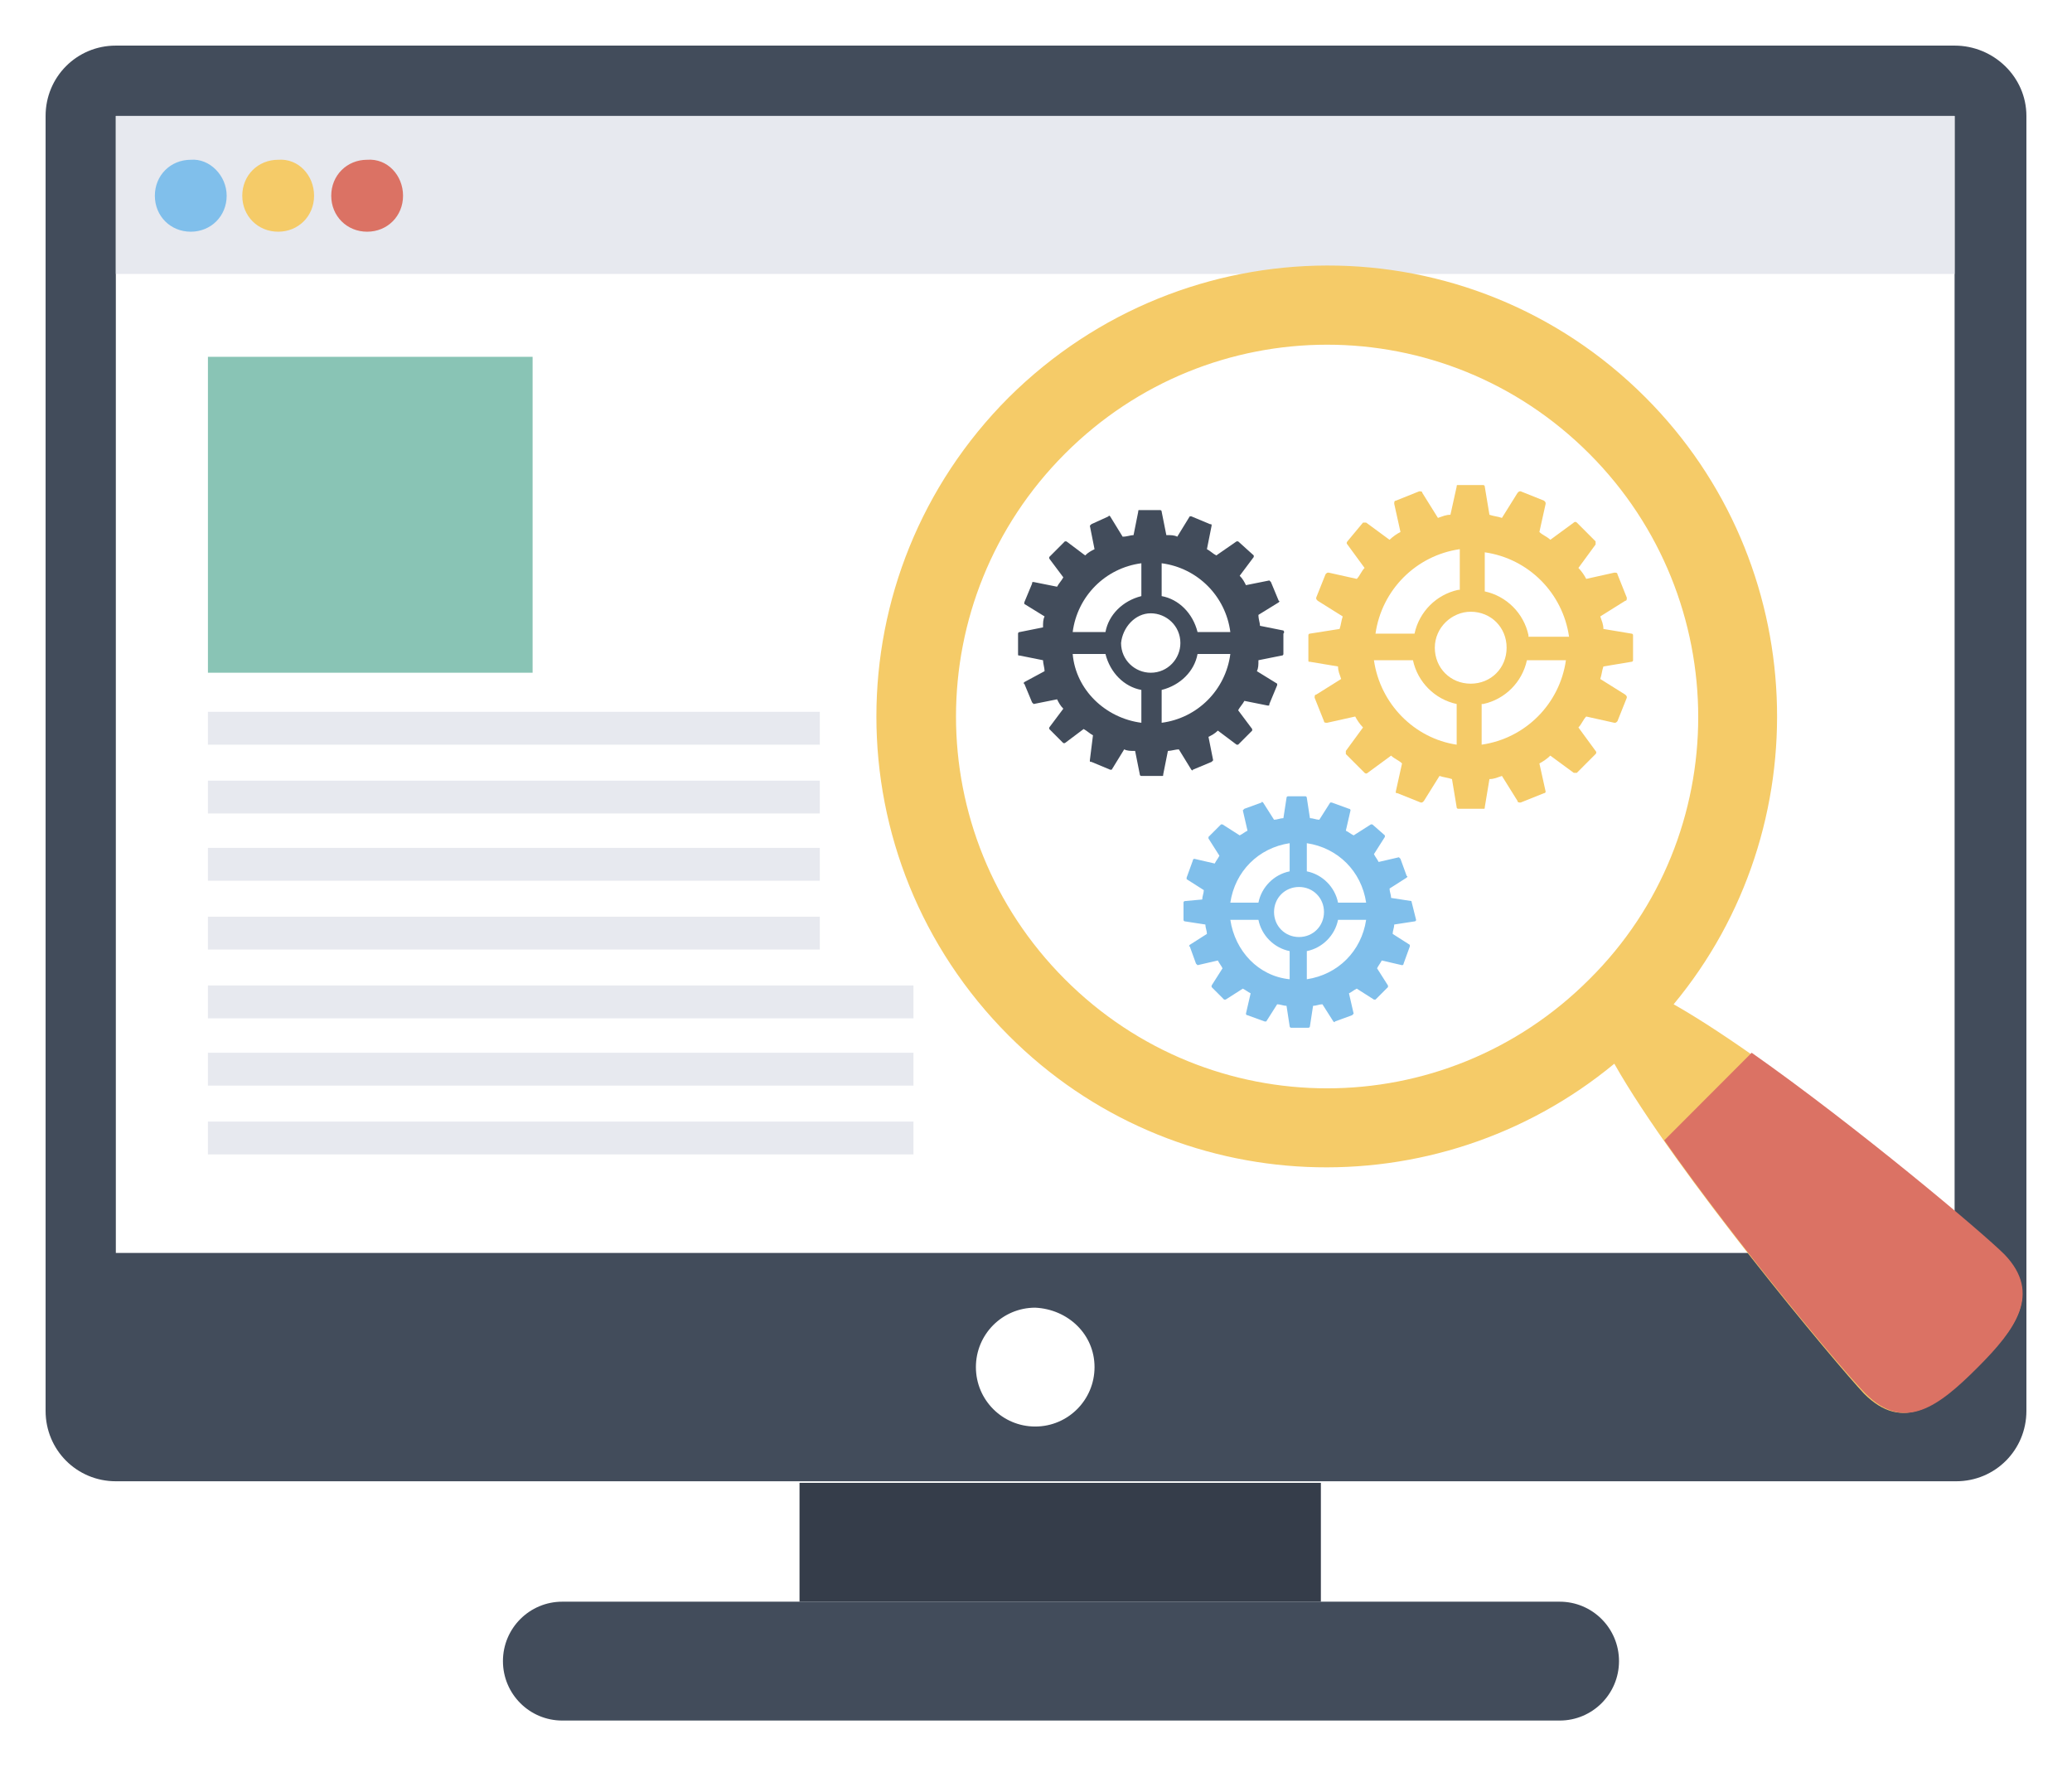 <svg width="409" height="349" viewBox="0 0 409 349" fill="none" xmlns="http://www.w3.org/2000/svg">
<g filter="url(#filter0_d)">
<path d="M400 22.89V278.475C400 286.192 393.838 292.365 386.135 292.365H22.865C15.162 292.365 9 286.192 9 278.475V22.89C9 15.174 15.162 9 22.865 9H385.827C393.53 9 400 15.174 400 22.89Z" fill="#424C5B"/>
<path d="M385.827 22.89H22.865V247.298H385.827V22.89Z" fill="white"/>
<path d="M216.054 269.832C216.054 276.314 210.816 281.561 204.346 281.561C197.875 281.561 192.637 276.314 192.637 269.832C192.637 263.349 197.875 258.102 204.346 258.102C210.816 258.41 216.054 263.349 216.054 269.832Z" fill="white"/>
<path d="M260.731 292.674H157.82V316.133H260.731V292.674Z" fill="#353D4A"/>
<path d="M319.582 327.863C319.582 334.345 314.344 339.593 307.873 339.593H110.987C104.516 339.593 99.278 334.345 99.278 327.863C99.278 321.381 104.516 316.133 110.987 316.133H307.873C314.344 316.133 319.582 321.381 319.582 327.863Z" fill="#424C5B"/>
<path d="M385.827 22.89H22.865V54.067H385.827V22.89Z" fill="#E7E9EF"/>
<path d="M44.742 38.633C44.742 42.646 41.66 45.733 37.655 45.733C33.649 45.733 30.568 42.646 30.568 38.633C30.568 34.62 33.649 31.534 37.655 31.534C41.352 31.225 44.742 34.62 44.742 38.633Z" fill="#80BFEB"/>
<path d="M61.996 38.633C61.996 42.646 58.915 45.733 54.909 45.733C50.904 45.733 47.823 42.646 47.823 38.633C47.823 34.62 50.904 31.534 54.909 31.534C58.915 31.225 61.996 34.62 61.996 38.633Z" fill="#F5CB68"/>
<path d="M79.559 38.633C79.559 42.646 76.478 45.733 72.472 45.733C68.467 45.733 65.385 42.646 65.385 38.633C65.385 34.62 68.467 31.534 72.472 31.534C76.478 31.225 79.559 34.62 79.559 38.633Z" fill="#DB7264"/>
<path d="M105.132 70.426H41.044V132.779H105.132V70.426Z" fill="#89C4B5"/>
<path d="M322.046 125.063L316.5 124.137C316.5 123.211 316.192 122.593 315.884 121.667L320.814 118.581C321.122 118.581 321.122 118.272 321.122 117.963L319.273 113.333C319.273 113.024 318.965 113.024 318.657 113.024L313.111 114.259C312.803 113.642 312.187 112.716 311.57 112.098L314.96 107.468C314.96 107.16 314.96 107.16 314.96 106.851L311.262 103.147C311.262 103.147 310.954 102.838 310.646 103.147L306.024 106.542C305.408 105.925 304.484 105.616 303.867 104.999L305.1 99.443C305.1 99.134 305.1 99.134 304.792 98.825L300.17 96.973C299.862 96.973 299.862 96.973 299.554 97.282L296.473 102.221C295.548 101.912 294.932 101.912 294.008 101.603L293.083 96.047C293.083 95.739 292.775 95.739 292.775 95.739H287.845C287.537 95.739 287.537 95.739 287.537 96.047L286.305 101.603C285.38 101.603 284.764 101.912 283.84 102.221L280.759 97.282C280.759 96.973 280.451 96.973 280.143 96.973L275.521 98.825C275.213 98.825 275.213 99.134 275.213 99.443L276.445 104.999C275.829 105.308 274.905 105.925 274.288 106.542L269.667 103.147C269.358 103.147 269.358 103.147 269.05 103.147L265.969 106.851C265.969 106.851 265.661 107.16 265.969 107.468L269.358 112.098C268.742 112.716 268.434 113.642 267.818 114.259L262.272 113.024C261.964 113.024 261.964 113.024 261.656 113.333L259.807 117.963C259.807 118.272 259.807 118.272 260.115 118.581L265.045 121.667C264.737 122.593 264.737 123.211 264.429 124.137L258.574 125.063C258.266 125.063 258.266 125.371 258.266 125.371V130.31C258.266 130.619 258.266 130.619 258.574 130.619L264.12 131.545C264.12 132.471 264.429 133.088 264.737 134.014L259.807 137.101C259.499 137.101 259.499 137.41 259.499 137.719L261.347 142.349C261.347 142.657 261.656 142.657 261.964 142.657L267.51 141.423C267.818 142.04 268.434 142.966 269.05 143.583L265.661 148.214C265.661 148.522 265.661 148.522 265.661 148.831L269.358 152.535C269.358 152.535 269.667 152.844 269.975 152.535L274.596 149.14C275.213 149.757 276.137 150.066 276.753 150.683L275.521 156.239C275.521 156.548 275.521 156.548 275.829 156.548L280.451 158.4C280.759 158.4 280.759 158.4 281.067 158.091L284.148 153.152C285.072 153.461 285.689 153.461 286.613 153.77L287.537 159.326C287.537 159.635 287.845 159.635 287.845 159.635H292.775C293.083 159.635 293.083 159.635 293.083 159.326L294.008 153.77C294.932 153.77 295.548 153.461 296.473 153.152L299.554 158.091C299.554 158.4 299.862 158.4 300.17 158.4L304.792 156.548C305.1 156.548 305.1 156.239 305.1 156.239L303.867 150.683C304.484 150.374 305.408 149.757 306.024 149.14L310.646 152.535C310.954 152.535 310.954 152.535 311.262 152.535L314.96 148.831C314.96 148.831 315.268 148.522 314.96 148.214L311.57 143.583C312.187 142.966 312.495 142.04 313.111 141.423L318.657 142.657C318.965 142.657 318.965 142.657 319.273 142.349L321.122 137.719C321.122 137.41 321.122 137.41 320.814 137.101L315.884 134.014C316.192 133.088 316.192 132.471 316.5 131.545L322.046 130.619C322.354 130.619 322.354 130.31 322.354 130.31V125.371C322.354 125.063 322.046 125.063 322.046 125.063ZM271.207 130.31H278.91C279.834 134.632 283.224 138.027 287.537 138.953V146.979C279.218 145.744 272.44 138.953 271.207 130.31ZM290.31 120.741C294.316 120.741 297.397 123.828 297.397 127.841C297.397 131.854 294.316 134.94 290.31 134.94C286.305 134.94 283.224 131.854 283.224 127.841C283.224 123.828 286.613 120.741 290.31 120.741ZM287.845 116.42C283.532 117.346 280.142 120.741 279.218 125.063H271.515C272.748 116.42 279.526 109.629 288.154 108.394V116.42H287.845ZM292.775 138.953C297.089 138.027 300.478 134.632 301.403 130.31H309.105C307.873 138.953 301.094 145.744 292.467 146.979V138.953H292.775ZM301.711 125.371C300.786 121.05 297.397 117.655 293.083 116.729V109.012C301.711 110.246 308.489 117.037 309.722 125.68H301.711V125.371Z" fill="#F5CB68"/>
<path d="M278.602 177.846L274.596 177.229C274.596 176.611 274.288 175.994 274.288 175.377L277.678 173.216C277.678 173.216 277.986 172.907 277.678 172.907L276.445 169.512L276.137 169.203L272.132 170.129C271.823 169.512 271.515 169.203 271.207 168.586L273.364 165.19V164.882L270.899 162.721H270.591L267.202 164.882C266.585 164.573 266.277 164.264 265.661 163.956L266.585 159.943C266.585 159.943 266.585 159.634 266.277 159.634L262.888 158.4H262.58L260.423 161.795C259.807 161.795 259.191 161.486 258.574 161.486L257.958 157.473C257.958 157.473 257.958 157.165 257.65 157.165H254.261C254.261 157.165 253.953 157.165 253.953 157.473L253.336 161.486C252.72 161.486 252.104 161.795 251.488 161.795L249.331 158.4C249.331 158.4 249.023 158.091 249.023 158.4L245.633 159.634L245.325 159.943L246.25 163.956C245.633 164.264 245.325 164.573 244.709 164.882L241.32 162.721H241.012L238.547 165.19V165.499L240.704 168.895C240.395 169.512 240.087 169.821 239.779 170.438L235.774 169.512C235.774 169.512 235.466 169.512 235.466 169.821L234.233 173.216V173.525L237.622 175.685C237.622 176.303 237.314 176.92 237.314 177.537L233.925 177.846C233.925 177.846 233.617 177.846 233.617 178.155V181.55C233.617 181.55 233.617 181.859 233.925 181.859L237.931 182.476C237.931 183.094 238.239 183.711 238.239 184.328L234.849 186.489C234.849 186.489 234.541 186.798 234.849 186.798L236.082 190.193L236.39 190.502L240.395 189.576C240.704 190.193 241.012 190.502 241.32 191.119L239.163 194.515V194.823L241.628 197.293H241.936L245.325 195.132C245.942 195.441 246.25 195.749 246.866 196.058L245.942 200.071C245.942 200.071 245.942 200.38 246.25 200.38L249.639 201.614H249.947L252.104 198.219C252.72 198.219 253.336 198.527 253.953 198.527L254.569 202.54C254.569 202.54 254.569 202.849 254.877 202.849H258.266C258.266 202.849 258.574 202.849 258.574 202.54L259.191 198.527C259.807 198.527 260.423 198.219 261.039 198.219L263.196 201.614C263.196 201.614 263.504 201.923 263.504 201.614L266.894 200.38L267.202 200.071L266.277 196.058C266.894 195.749 267.202 195.441 267.818 195.132L271.207 197.293H271.515L273.98 194.823V194.515L271.823 191.119C272.132 190.502 272.44 190.193 272.748 189.576L276.753 190.502C276.753 190.502 277.061 190.502 277.061 190.193L278.294 186.798V186.489L274.905 184.328C274.905 183.711 275.213 183.094 275.213 182.476L279.218 181.859C279.218 181.859 279.526 181.859 279.526 181.55L278.602 177.846C278.91 177.846 278.602 177.846 278.602 177.846ZM242.86 181.55H248.407C249.023 184.637 251.488 187.106 254.569 187.724V193.28C248.407 192.663 243.785 187.724 242.86 181.55ZM256.418 175.068C259.191 175.068 261.347 177.229 261.347 180.007C261.347 182.785 259.191 184.946 256.418 184.946C253.645 184.946 251.488 182.785 251.488 180.007C251.488 177.229 253.645 175.068 256.418 175.068ZM254.569 171.981C251.488 172.599 249.023 175.068 248.407 178.155H242.86C243.785 171.981 248.407 167.351 254.569 166.425V171.981ZM257.958 187.724C261.039 187.106 263.504 184.637 264.12 181.55H269.667C268.742 187.724 264.12 192.354 257.958 193.28V187.724ZM264.12 178.155C263.504 175.068 261.039 172.599 257.958 171.981V166.425C264.12 167.351 268.742 171.981 269.667 178.155H264.12Z" fill="#80BFEB"/>
<path d="M253.336 124.446L248.715 123.52C248.715 122.902 248.407 122.285 248.407 121.359L252.412 118.89C252.412 118.89 252.72 118.581 252.412 118.581L250.872 114.877L250.563 114.568L245.942 115.494C245.634 114.877 245.325 114.26 244.709 113.642L247.482 109.938V109.629L244.401 106.851H244.093L240.087 109.629C239.471 109.321 238.855 108.703 238.239 108.395L239.163 103.765C239.163 103.456 239.163 103.456 238.855 103.456L235.158 101.912H234.85L232.385 105.925C231.768 105.617 231.152 105.617 230.228 105.617L229.303 100.986C229.303 100.678 228.995 100.678 228.995 100.678H224.99C224.682 100.678 224.682 100.678 224.682 100.986L223.757 105.617C223.141 105.617 222.525 105.925 221.6 105.925L219.136 101.912C219.136 101.912 218.827 101.604 218.827 101.912L215.438 103.456L215.13 103.765L216.054 108.395C215.438 108.703 214.822 109.012 214.206 109.629L210.508 106.851H210.2L207.119 109.938V110.247L209.892 113.951C209.584 114.568 208.968 115.186 208.66 115.803L204.038 114.877C203.73 114.877 203.73 114.877 203.73 115.186L202.189 118.89C202.189 119.198 202.189 119.198 202.189 119.198L206.195 121.668C205.887 122.285 205.887 122.902 205.887 123.828L201.265 124.755C200.957 124.755 200.957 125.063 200.957 125.063V129.076C200.957 129.385 200.957 129.385 201.265 129.385L205.887 130.311C205.887 130.928 206.195 131.854 206.195 132.471L202.189 134.632C202.189 134.632 201.881 134.941 202.189 134.941L203.73 138.645L204.038 138.954L208.66 138.028C208.968 138.645 209.276 139.262 209.892 139.88L207.119 143.584V143.892L209.892 146.671H210.2L213.898 143.892C214.514 144.201 215.13 144.819 215.746 145.127L215.13 150.066C215.13 150.375 215.13 150.375 215.438 150.375L219.136 151.918H219.444L221.909 147.905C222.525 148.214 223.141 148.214 224.065 148.214L224.99 152.844C224.99 153.153 225.298 153.153 225.298 153.153H229.303C229.612 153.153 229.612 153.153 229.612 152.844L230.536 148.214C231.152 148.214 232.076 147.905 232.693 147.905L235.158 151.918C235.158 151.918 235.466 152.227 235.466 151.918L239.163 150.375L239.471 150.066L238.547 145.436C239.163 145.127 239.779 144.818 240.396 144.201L244.093 146.979H244.401L247.174 144.201V143.892L244.401 140.188C244.709 139.571 245.325 138.954 245.634 138.336L250.255 139.262C250.563 139.262 250.563 139.262 250.563 138.954L252.104 135.25V134.941L248.099 132.471C248.407 131.854 248.407 131.237 248.407 130.311L253.028 129.385C253.336 129.385 253.336 129.076 253.336 129.076V125.063C253.645 124.755 253.336 124.446 253.336 124.446ZM211.741 129.076H218.211C219.136 132.78 221.909 135.558 225.298 136.176V142.658C218.211 141.732 212.357 136.176 211.741 129.076ZM227.147 121.05C230.228 121.05 233.001 123.52 233.001 126.915C233.001 130.002 230.536 132.78 227.147 132.78C224.065 132.78 221.292 130.311 221.292 126.915C221.6 123.828 224.065 121.05 227.147 121.05ZM225.298 117.655C221.6 118.581 218.827 121.359 218.211 124.755H211.741C212.665 117.655 218.211 112.099 225.298 111.173V117.655ZM229.303 136.176C233.001 135.25 235.774 132.471 236.39 129.076H242.861C241.936 136.176 236.39 141.732 229.303 142.658V136.176ZM236.39 124.755C235.466 121.05 232.693 118.272 229.303 117.655V111.173C236.39 112.099 241.936 117.655 242.861 124.755H236.39Z" fill="#424C5B"/>
<path d="M161.826 140.497H41.044V146.979H161.826V140.497Z" fill="#E7E9EF"/>
<path d="M161.826 154.078H41.044V160.56H161.826V154.078Z" fill="#E7E9EF"/>
<path d="M161.826 167.351H41.044V173.833H161.826V167.351Z" fill="#E7E9EF"/>
<path d="M161.826 180.933H41.044V187.415H161.826V180.933Z" fill="#E7E9EF"/>
<path d="M180.313 194.515H41.044V200.997H180.313V194.515Z" fill="#E7E9EF"/>
<path d="M180.313 207.787H41.044V214.27H180.313V207.787Z" fill="#E7E9EF"/>
<path d="M180.313 221.37H41.044V227.852H180.313V221.37Z" fill="#E7E9EF"/>
<path d="M395.378 247.607C389.832 242.051 351.626 210.257 330.366 198.219C359.329 163.339 357.48 111.172 324.82 78.452C290.002 43.572 233.925 43.881 199.108 78.452C164.291 113.333 164.291 169.512 199.108 204.393C231.768 237.112 283.532 238.964 318.657 209.949C330.674 231.247 362.718 269.523 367.956 275.079C375.659 282.796 382.437 277.549 390.14 269.832C397.843 262.424 403.081 255.324 395.378 247.607ZM313.727 193.28C285.072 221.987 238.855 221.987 210.2 193.28C181.545 164.573 181.545 118.272 210.2 89.565C238.855 60.858 285.072 60.858 313.727 89.565C342.382 118.272 342.382 164.882 313.727 193.28Z" fill="#F5CB68"/>
<path d="M328.517 225.074C342.998 245.755 363.95 270.758 368.264 275.08C375.967 282.797 382.745 277.549 390.448 269.832C397.843 262.424 403.081 255.324 395.686 247.607C391.373 243.286 366.415 222.296 345.771 207.788L328.517 225.074Z" fill="#DB7264"/>
</g>
<defs>
<filter id="filter0_d" x="0" y="0" width="409" height="348.593" filterUnits="userSpaceOnUse" color-interpolation-filters="sRGB">
<feFlood flood-opacity="0" result="BackgroundImageFix"/>
<feColorMatrix in="SourceAlpha" type="matrix" values="0 0 0 0 0 0 0 0 0 0 0 0 0 0 0 0 0 0 127 0"/>
<feOffset/>
<feGaussianBlur stdDeviation="4.5"/>
<feColorMatrix type="matrix" values="0 0 0 0 0 0 0 0 0 0 0 0 0 0 0 0 0 0 0.25 0"/>
<feBlend mode="normal" in2="BackgroundImageFix" result="effect1_dropShadow"/>
<feBlend mode="normal" in="SourceGraphic" in2="effect1_dropShadow" result="shape"/>
</filter>
</defs>
</svg>

